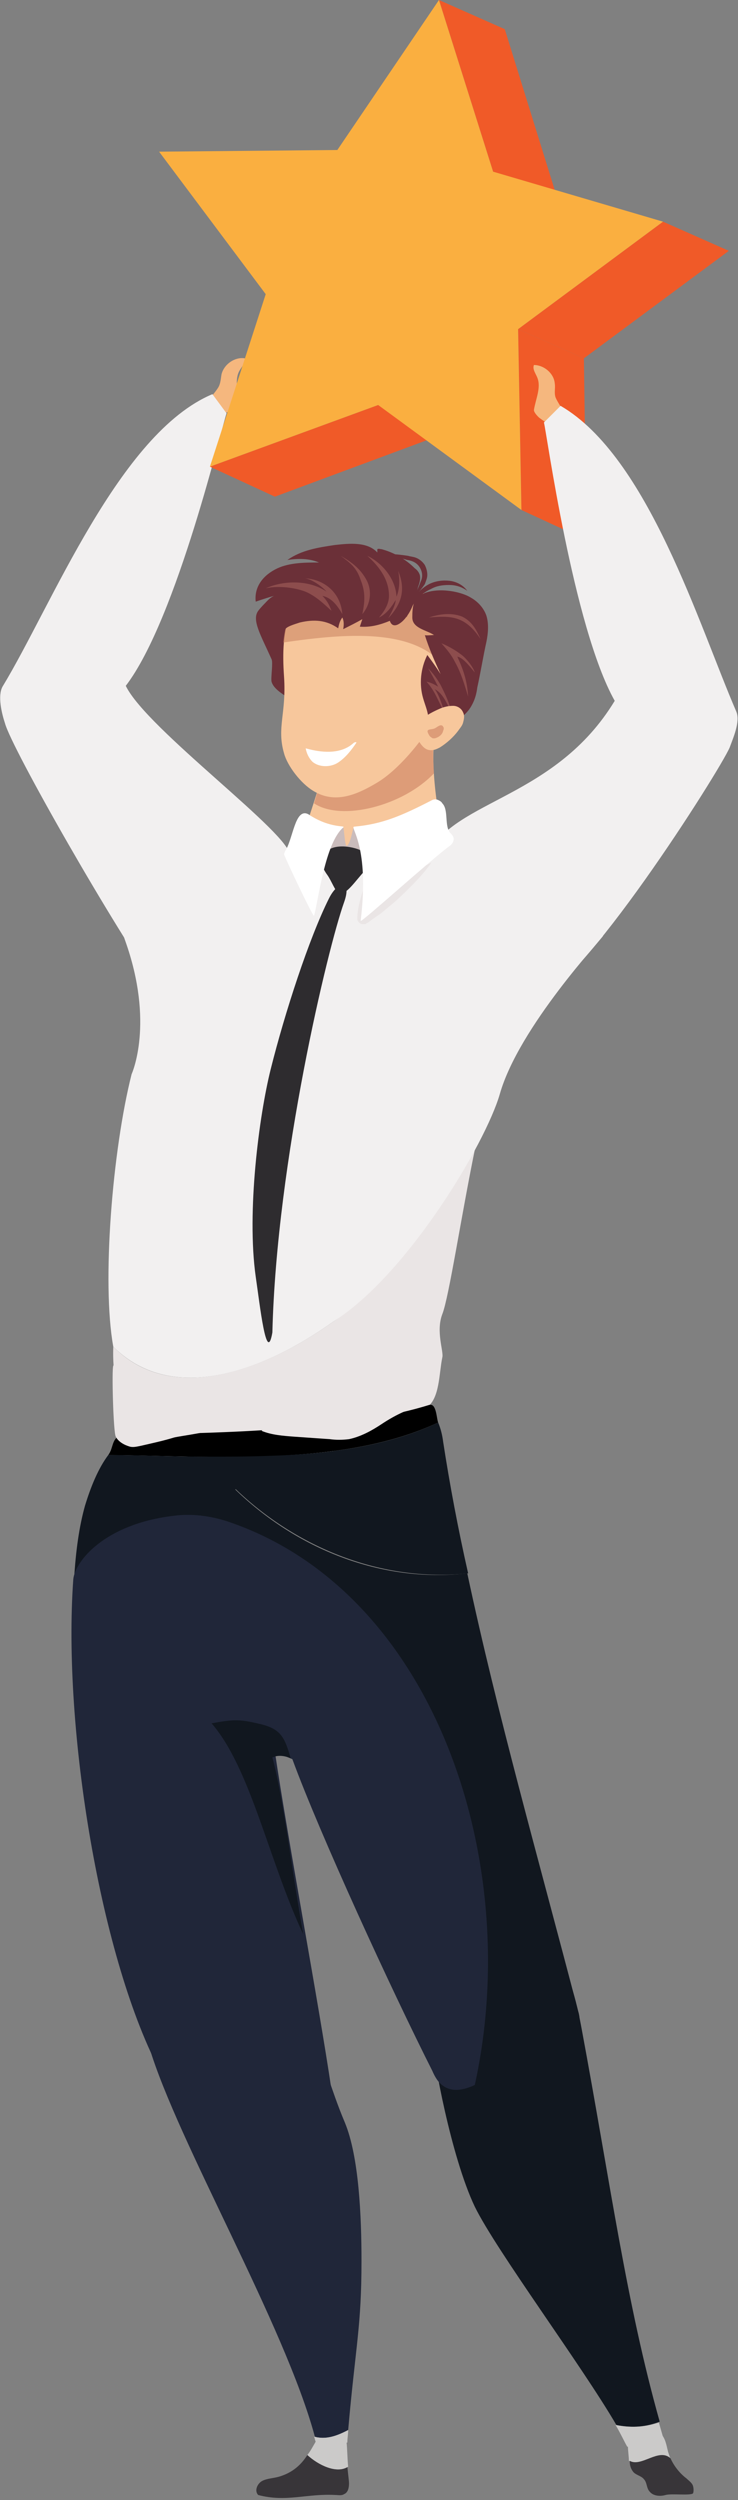<?xml version="1.0" encoding="UTF-8"?> <!-- Generator: Adobe Illustrator 23.1.0, SVG Export Plug-In . SVG Version: 6.00 Build 0) --> <svg xmlns="http://www.w3.org/2000/svg" xmlns:xlink="http://www.w3.org/1999/xlink" id="Layer_1" x="0px" y="0px" viewBox="0 0 88.6 300" style="enable-background:new 0 0 88.6 300;" xml:space="preserve"><rect x="0" y="0" width="88.6" height="300" fill="#808080" stroke="none"/> <style type="text/css"> .st0{fill:#F5B77E;} .st1{fill:#F2F0F0;} .st2{fill:#F05A28;} .st3{fill:#FAAF40;} .st4{fill:#6B3038;} .st5{fill:#F7C79C;} .st6{opacity:0.58;fill:#CA7D5F;} .st7{opacity:0.55;fill:#C97F5F;} .st8{fill:#8D4D4D;} .st9{fill:#FFFFFF;} .st10{fill:#383539;} .st11{fill:#CBCAC9;} .st12{fill:#202639;} .st13{fill:#11171F;} .st14{fill:#EAE5E5;} .st15{opacity:0.31;fill:#E29761;} .st16{fill:#CABCBC;} .st17{fill:#2E2C2F;} </style> <g> <g> <path class="st0" d="M27.9,49.1c0.2-0.1,0.7-0.5,0.7-0.8c0-1.3-0.5-2.8,0.2-3.9c0.3-0.5,0.7-0.9,0.6-1.4c-1.2-0.2-2.5,0.7-2.8,1.9 c-0.1,0.5-0.1,1.1-0.4,1.6c-0.3,0.5-1.1,1.4-1.4,1.8c-0.3,0.5-0.1,0.5,0.2,1C25.8,50.4,27.1,49.6,27.9,49.1z"></path> <path class="st1" d="M15.1,82.3c6.2-8.1,11.7-31.8,12.1-32.7l-1.7-2.3C14.3,52,6.2,72.7,0.3,82.4c-0.6,1.1-0.1,3.2,0.3,4.4 c0.8,3,13.1,24.6,18.9,32.7c2.1-3.8,14.7-12.8,15.3-16.8C35.1,100.2,17.6,87.5,15.1,82.3z"></path> </g> <g> <g> <polygon class="st2" points="45.4,48.6 53.2,52.1 33,59.6 25.2,56 "></polygon> </g> <g> <polygon class="st2" points="52.7,0 60.6,3.5 67,24.1 59.2,20.6 "></polygon> </g> <g> <polygon class="st2" points="62.2,39.5 70.1,43 70.4,64.8 62.6,61.2 "></polygon> </g> <g> <polygon class="st2" points="79.6,26.6 87.5,30.1 70.1,43 62.2,39.5 "></polygon> </g> <polygon class="st3" points="59.2,20.6 79.6,26.6 62.2,39.5 62.6,61.2 45.4,48.6 25.2,56 31.9,35.3 19.1,18.2 40.5,18 52.7,0 "></polygon> </g> <g> <path class="st0" d="M64.7,50.1c-0.2-0.2-0.6-0.6-0.6-0.9c0.2-1.3,0.9-2.7,0.4-3.9c-0.2-0.5-0.6-1-0.4-1.5c1.2,0,2.4,1,2.5,2.2 c0.1,0.6-0.1,1.1,0.1,1.7c0.2,0.5,0.9,1.5,1.1,2c0.3,0.5,0,0.5-0.3,1C66.7,51.6,65.5,50.7,64.7,50.1z"></path> <path class="st1" d="M73.8,84.1c-5-8.9-8.2-32.4-8.5-33.4l2-2C77.8,54.8,83.9,75,88.4,85.4c0.5,1.2-0.4,3.2-0.8,4.3 c-1.2,2.8-18.1,29.5-23.5,30.2c-1.6-4-12.5-13.4-12.6-17.5C54.6,96,66.7,95.8,73.8,84.1z"></path> </g> <g> <g> <path class="st4" d="M31,73.3c-0.8,1.1,0.3,2.9,1.6,5.8c0.2,0.4-0.1,2.2,0,2.7c0.4,1.5,3.6,2.5,4.5,3.7c-0.5-2.8-0.7-4.8-0.6-7.6 c0-0.6-1.3-2.2-1.2-2.2L32,72.2C31.7,72.5,31.3,72.9,31,73.3z"></path> <path class="st5" d="M52.6,87.3c-3.4-0.1-5.5-0.1-8.9-0.2c-0.5,0-1,0-1.4,0.3c-0.4,0.3-1.9,0.8-2.1,1.3c-1.4,3.7-2.6,8.2-4,11.9 c-0.2,0.2-0.5,0.3-0.8,0.5c0.6,6.6,4.4,12.1,12.3,6.6c1.5-1.2,3.3-2.5,5-3.8c0.5-0.7,0.8-1,1.2-1.8 C52.4,99.2,51.3,88.9,52.6,87.3z"></path> <path class="st6" d="M52.6,87.5c-3.4-0.1-5.5-0.1-8.9-0.2c-0.5,0-1,0-1.4,0.3c-0.4,0.3-1.9,0.8-2.1,1.3c-1,2.7-1.6,4.5-2.5,7.5 c3.3,2.2,10.7,0.3,14.4-3.6C51.9,89.8,52,88.2,52.6,87.5z"></path> <path class="st5" d="M34.1,81.2c0.3,4.4-0.9,6.1,0,9.2c0.4,1.5,2,3.6,3.5,4.5c2.6,1.6,5.2,0.5,7.7-1c2.5-1.5,5.3-4.9,6.7-7.3 c2.2-3.8,3.4-6.2,3-10.5c-0.5-5.5-9-6.7-14-6.3C34.4,70.3,33.7,75.5,34.1,81.2z"></path> <path class="st7" d="M55,76.2c-0.5-5.5-9-6.7-14-6.3c-5,0.3-6.6,3.3-7,7.2c7.6-1.1,18-2.2,20.5,5.1C55.7,79.9,55.3,79.2,55,76.2z "></path> <path class="st4" d="M50.4,69c-0.1-0.3-0.3-0.6-0.6-0.8c-1.1-1.1-2.5-1.9-4-2.3c-0.2,0-0.3-0.1-0.5,0l0,0.4 c-1.2-1.3-3.3-1.1-5.1-0.9c-2,0.3-4,0.6-5.7,1.8c1.3-0.2,2.6-0.2,3.8,0.3c-1.6,0-3.5,0-5,0.7c-1.7,0.8-2.8,2.2-2.6,4 c1.7-0.6,3.3-1,3.3-1c-1.3,0.1-1.9,0.9-2.1,1.1l2.3,3.3c0.1-0.4,1.2-0.7,1.8-0.9c1.7-0.4,3.2-0.3,4.6,0.7 c0.1-0.5,0.2-0.9,0.5-1.3c0.2,0.4,0.2,0.9,0.1,1.4c0.8-0.4,1.6-0.8,2.3-1.2c-0.1,0.3-0.2,0.6-0.3,0.9c1.2,0.1,2.4-0.2,3.6-0.7 c0.4,1.2,1.6,0.1,2-0.5c0.8-1,1.1-2.4,1.4-3.6C50.4,69.9,50.5,69.4,50.4,69z"></path> <path class="st8" d="M31.9,70.6c2.2-1,5.3-1,7.3,0.4c-0.4-0.5-1.7-1.5-2.6-1.6c2.3,0.1,4.3,1.7,4.5,4.3c-0.8-1.4-1.5-2-2.4-2.2 c0.5,0.5,0.8,1,1.1,1.8c-1-0.9-1.6-1.5-2.7-2.1C36,70.6,33.6,70.2,31.9,70.6z"></path> <path class="st8" d="M40.9,66.7c1.4,0.8,2.4,1.6,3.1,2.9c0.7,1.3,0.5,2.9-0.5,4.1c0.3-1.5,0.4-2.6-0.2-4.1 C42.8,68.1,42.1,67.6,40.9,66.7z"></path> <path class="st8" d="M47.8,68.5c0.2,0.9,0.2,2.2-0.2,3.1c-0.1-2.2-1.8-4.1-3.5-4.9c1.1,1,2.6,2.6,2.6,4.8c0,1-0.6,1.9-1.2,2.6 c0.9-0.4,1.6-1.4,2-2.1c0,0.6-0.6,1.7-0.9,2.2C48.1,72.6,48.8,70.9,47.8,68.5z"></path> <path class="st4" d="M49.8,71.8c0.1-0.7,0.5-1.4,0.7-2c0.3-0.6,0.2-1.2-0.1-1.7c-0.3-0.5-0.8-0.8-1.5-0.9c-0.7-0.2-1.3-0.4-2-0.7 c0.7,0,1.4,0.1,2.1,0.2c0.3,0.1,0.7,0.1,1.1,0.3c0.4,0.2,0.7,0.5,0.9,0.8c0.2,0.4,0.3,0.8,0.3,1.2c0,0.4-0.2,0.8-0.3,1.1 C50.6,70.7,50.1,71.2,49.8,71.8z"></path> <g> <path class="st4" d="M54.1,87.3c0.8-0.9,1.9-1.5,2.5-2.6c0.4-0.7,0.6-1.4,0.7-2.2c0.4-1.8,0.7-3.7,1.1-5.5c0.2-1,0.3-2.1,0-3.1 c-0.3-0.9-1-1.7-1.9-2.2c-1.3-0.8-4.3-1.3-6-0.3c-0.9,0.5-1,1.5-1,2.7c0,1.3,1.7,1.5,2.6,2.1c-0.1,0-1.1,0.1-1.1,0 c0.5,1.6,1.2,3.2,1.9,4.7c-0.5-0.8-1-1.5-1.6-2.3c-0.8,1.6-1,3.5-0.5,5.2c0.2,0.7,0.5,1.4,0.6,2.1c0,0.2,0,0.3,0,0.5 c0.8,0.3,1.6,0.7,2.4,1.1C53.9,87.6,54,87.5,54.1,87.3z"></path> <path class="st8" d="M56.2,83.6c-0.1-1.9-0.6-3.3-1.3-4.8c0.6,0.1,1.3,0.9,2.1,1.9c-0.2-0.7-1.1-1.8-1.7-2.2 c-1.2-0.9-2.3-1.3-2.3-1.3c0.7,0.8,1.2,1.4,1.6,2.2C55.1,80.3,55.5,81.2,56.2,83.6z"></path> <path class="st8" d="M57.7,76.7c-1.9-2.9-3.7-2.8-6.2-2.6c0.9-0.3,2.5-0.7,4-0.1C56.7,74.6,57.2,75.6,57.7,76.7z"></path> <path class="st8" d="M54.3,85.7c-0.6-1.1-1-2.4-2.1-3c0.5,0.7,0.9,1.9,1.2,2.9c-0.9-1.7-1.2-2.7-2.2-3.8 c0.5,0.1,0.9,0.3,1.4,0.6c-0.4-0.8-0.8-1.5-1.2-2.2c0.6,0.6,1.1,1.3,1.5,2C53.4,83.2,53.9,84.2,54.3,85.7z"></path> <path class="st4" d="M48.8,74.1c0.2-1.6,1.2-3.2,2.7-4c0.8-0.4,1.7-0.5,2.5-0.4c0.8,0.1,1.6,0.5,2.1,1.2 c-0.7-0.5-1.4-0.7-2.2-0.7c-0.8,0-1.5,0.1-2.2,0.5c-0.7,0.3-1.3,0.8-1.8,1.4C49.5,72.7,49.1,73.4,48.8,74.1z"></path> </g> <path class="st5" d="M52.9,85c0.5-0.2,1-0.3,1.5-0.3c0.5,0,1,0.3,1.2,0.8c0.2,0.4,0.1,0.8,0,1.2c-0.1,0.4-0.4,0.7-0.6,1 c-0.6,0.8-1.4,1.5-2.2,2c-0.4,0.2-0.8,0.4-1.3,0.3c-0.6-0.1-1-0.7-1.3-1.2C49.3,86.7,51.3,85.7,52.9,85z"></path> <path class="st6" d="M52.2,87.4c0.2-0.1,0.3-0.2,0.5-0.3c0.2-0.1,0.4-0.1,0.5,0.1c0.1,0.1,0.1,0.3,0,0.5c-0.1,0.5-0.6,0.8-1,0.9 c-0.1,0-0.1,0-0.2,0c-0.1,0-0.2-0.1-0.2-0.1c-0.2-0.1-0.3-0.3-0.4-0.5C51.1,87.4,51.8,87.6,52.2,87.4z"></path> </g> <path class="st9" d="M42.4,89.2c0.1-0.1,0.3-0.2,0.4-0.1c-0.6,0.9-1.3,1.8-2.2,2.4c-0.9,0.6-2.3,0.6-3.1-0.1 c-0.4-0.4-0.7-1-0.8-1.6C37.8,90.1,40.6,90.8,42.4,89.2z"></path> </g> <path class="st10" d="M36.9,294.6c-0.7,1.1-1.7,2.1-3.4,2.6c-0.7,0.2-1.4,0.2-2,0.5c-0.6,0.3-1,1.2-0.5,1.7c3.4,0.9,5.8-0.2,9.3,0 c0.3,0,0.7,0.1,1-0.1c0.5-0.2,0.6-0.8,0.6-1.3c0-0.3-0.1-1-0.2-2C40.5,296.9,38.2,295.8,36.9,294.6z"></path> <path class="st11" d="M37.9,293c-0.3,0.5-0.6,1.1-1,1.6c1.3,1.2,3.5,2.3,4.9,1.4c-0.1-0.9-0.1-2.1-0.2-3 C41.6,290.5,40,289.2,37.9,293z"></path> <path class="st11" d="M80.5,295.1c-0.1-0.3-0.2-0.6-0.3-0.9c-0.2-0.8-0.3-1.6-0.9-2.2c-0.8-0.8-2.7-0.8-3.5,0.1 c-0.7,0.8-0.3,2.2-0.3,3.2C77,296.1,79,295.2,80.5,295.1z"></path> <path class="st10" d="M83.1,298.1c-0.2-0.3-0.5-0.5-0.7-0.7c-0.8-0.6-1.5-1.5-1.9-2.4c-1.4-1.3-3.5,1.1-4.9,0.3c0,0,0,0,0,0 c0,0.5,0.1,0.9,0.4,1.3c0.3,0.4,1,0.5,1.3,0.9c0.4,0.4,0.3,1.1,0.7,1.5c0.4,0.5,1.2,0.6,1.9,0.4c0.7-0.2,3,0.1,3.3-0.2 C83.3,299,83.3,298.4,83.1,298.1z"></path> <path class="st12" d="M41.8,291.6c0.9-10.2,1.6-12.4,1.6-20.3c0-5.3-0.3-12.5-2-16.6c-1.9-4.5-2.1-6.7-4.8-11.7 c-1.2-2.3-3.3-6.8-3.4-10.9c-4.5,0.7-9,1-13.5,0.7c0.6,2.1,1.9,6.4,2.5,8.5c0.4,1.5,0.8,2.9,1.3,4.4c0.6,2.2-6.2-2.3-5.6-0.1 c3.4,11.4,16.3,33.4,19.9,46.8C39.1,292.8,40.5,292.3,41.8,291.6z"></path> <path class="st11" d="M37.7,292.4c0.1,0.2,0.1,0.4,0.2,0.6c-0.5,0.9,2,0.6,3.8,0.1c0-0.5,0.1-1,0.1-1.5 C40.5,292.3,39.1,292.8,37.7,292.4z"></path> <path class="st13" d="M79.2,290.6c-4-14.2-5.9-28.5-9.4-47.3c-1.7-9.3-4.2-9.6-6.8-18.7c0-0.1-0.1-0.3-0.1-0.4 c-5.1,2.7-10.5,5.1-16,6.9c2.1,3.6,4.3,7.4,6.4,11.2c0.8,1.5-1.3,1.4-1.3,3.1c0,1.4,2.1,13.3,5,19.4c2.6,5.3,12.8,19,17,26.2 C76,291.4,77.6,291.2,79.2,290.6z"></path> <path class="st11" d="M73.9,291c0.6,1,1,1.9,1.4,2.6c2.3,0.3,4.7,0,4.4-0.8c-0.2-0.7-0.4-1.4-0.6-2.1C77.6,291.2,76,291.4,73.9,291 z"></path> <path class="st14" d="M57.1,137.5c-0.8,0.2-1.6,0.3-2.3,0.5c-4.7,9.8-5.6,21-5.9,32.3c0.8-0.4,1.6-0.9,2.3-1.4c1.6-1,1.5-4.1,1.9-6 c0.2-0.7-0.8-3.1,0-5.2C53.9,155.7,55.4,145.7,57.1,137.5z"></path> <path class="st15" d="M35.6,101.2c-0.1,0-0.1,0.1-0.2,0.1c-0.8,6.8-1.6,13.6-0.1,20.3c3.8-8.4,13.6-10.8,18.8-17.9 c-1.8,1.5-3.7,2.8-5.3,4.2C40.5,113.9,36.4,108.2,35.6,101.2z"></path> <path class="st14" d="M40,158.6c-8,5.7-19.3,10.2-26.4,3c-0.3,8.2,4.2,11.5,0.1,13.7c12.9,1.9,23.4,1.4,35.3-5 c0.3-11.4,1.2-22.6,5.9-32.3C53.4,138.4,46.2,154.7,40,158.6z"></path> <path class="st1" d="M20,109.6C20.1,109.4,19.8,109.7,20,109.6L20,109.6z"></path> <path class="st1" d="M72.4,112.3c0.1-4.1-16.3-8.9-18.2-11.4c0-0.1-0.7-1.4-0.7-1.4c-8.5,1.4-11.9,2.4-11.9,2.4 c0-0.1-5.1-0.6-5-0.8c-4.8,3.1-7.9,4.1-16.6,8.5c-1.5,0.4-6.7-1.6-5,3.2c3.6,10,0.8,16.1,0.8,16.1c-2.3,9.1-3.6,25-2.2,32.7 c7.2,7.2,18.4,2.7,26.4-3c8.9-5.6,18.3-21.4,20-27.3C62.3,123.2,72.4,112.5,72.4,112.3z"></path> <path d="M52.6,170.7c-0.2-0.5-0.2-2.4-1.1-2.1c-13.2,4.1-36.3,3.2-37.2,3.7c-0.9,0.5-0.7,1.5-1.3,2.3 C25.2,174.7,41.1,176.1,52.6,170.7z"></path> <path class="st16" d="M39,103.5c-0.2,0-0.3-0.1-0.5-0.2c-0.3-0.3-0.2-0.8,0-1.2c0.4-0.8,0.8-1.7,1.5-2.2c0.5-0.3,0.7-0.6,1.2-0.6 c0.1,0,0.2,2.2,0.4,2.2c0.4,0,0.8-2.1,0.8-2.1c0.2,0,0.4,0.1,0.6,0.3c0.1,0.1,0.2,0.2,0.3,0.4c0.4,0.7,0.6,1.4,0.9,2.1 c0.1,0.2,0.2,0.5,0.2,0.8c0,0.5-0.2,0.7-0.7,0.7c-0.5,0.1-1.1,0.1-1.6,0.2C41.1,103.8,40,103.8,39,103.5z"></path> <path class="st13" d="M69.4,241.3c-4.8-18.4-9.7-35.6-13.3-52.5c-10.4,1.2-20.6-3-27.9-10.1c-1.4,1.2-3.3,2-4.8,3 c27.4,7,39.8,40.4,33.5,68.4c0.4-0.2,0.7-0.3,1.1-0.5c3.4-1.8,6.8-3.6,10.2-5.3C69.3,243.7,69.9,242.9,69.4,241.3z"></path> <path class="st13" d="M53.2,173c-0.1-0.8-0.3-1.6-0.6-2.3c-5.9,2.8-13.1,3.8-20.3,4c-2.5,0.1-5,0.1-7.5,0.1 c-4.1,0-8.1-0.2-11.8-0.2c-1.2,1.6-2.1,3.8-2.8,6.1c-0.7,2.5-1.1,5.4-1.3,8.7c5.3-2.2,10.4-4.5,14.9-7.4c0,0,0,0,0,0 c0.1-0.1,0.2-0.1,0.3-0.2c0.1-0.1,0.2-0.1,0.2-0.1c0,0,0,0,0,0c1.4-0.9,2.7-1.9,4-3c7.3,7,17.5,11.2,27.9,10.1 C55,183.5,54,178.2,53.2,173z"></path> <path class="st12" d="M27.4,182.6c-2.1-0.7-4.4-1-6.6-0.7c-8.3,1-11.8,5.5-12,7.6c-1.3,18,3.3,45.9,10.6,59.4 c0.7,1.3,1.5,2.1,2.7,2.9c0.3,0.2,0.6,0.4,1,0.5c5.5,1.4,11.5,0.8,16.7-1.5c-1.6-10.8-5.2-29.8-6.8-40.6c0.7,0.3,1.4,0.6,2.1,0.9 c3.3,9,11.9,27.7,16.8,37.4c0.3,0.7,0.7,1.4,1.3,1.8c1.1,0.8,2.5,0.5,3.8-0.1C62.9,223.4,52.2,191,27.4,182.6z"></path> <path class="st13" d="M36.4,232.1c-4.1-8.7-6.3-19.9-11-25.3c2.7-0.5,3.4-0.5,5.9,0.1c2.5,0.6,2.9,1.7,3.6,4.1c0,0-1.2-0.6-2.2-0.1 C34,215.6,35.2,225.5,36.4,232.1z"></path> <path class="st14" d="M45.8,170.9c-1.2,0.8-2.5,1.5-3.9,1.8c-0.8,0.1-1.6,0.1-2.3,0c-1.4-0.1-2.9-0.2-4.3-0.3 c-1.3-0.1-2.7-0.2-3.9-0.7c0.5-0.5,1.3-0.7,1.9-0.8c2.6-0.6,5.3-1.2,7.9-1.7c2.3-0.5,4.7-1,7.1-1c1.2,0,1,0.6,0.2,1.2 C47.6,169.8,46.7,170.3,45.8,170.9z"></path> <path class="st14" d="M13.9,172.4c0.3,0.6,1,1,1.7,1.2c0.4,0.1,0.8,0,1.3-0.1c1.3-0.3,2.7-0.6,4-1c0.8-0.2,5-0.7,5.6-1.3 c-0.5-0.4-4.5-0.3-5.1-0.4c-1.7-0.5-3.4-0.9-5.1-1.2c-0.6-0.1-2.5-6.5-2.7-5.7C13.4,164.2,13.6,171.9,13.9,172.4z"></path> <path class="st17" d="M43.7,102.3c0.4,0.5,0.3-0.2,0.4,0.5c0.1,0.4,0.3,1.1,0,1.4c-1,0.9-2.1,2.7-3,3c-0.1,0-0.3,0.1-0.4,0 c-0.4-0.1-0.9-1.5-1.4-2.2c-0.3-0.4-0.6-1-0.6-1c0-0.4,0.1-1.4,0.3-1.6C40.1,100.9,43.3,101.8,43.7,102.3z"></path> <path class="st14" d="M43.6,106.8c0.2,1.2,0.3,2.5,0.3,3.7l0,0l0,0c0,0,0,0.1,0-0.2c0-0.1-0.1-0.2-0.2-0.3 c-0.1-0.1-0.3-0.2-0.4-0.2c-0.1,0-0.2,0-0.2,0l0,0l0,0l0,0c0,0-0.1,0,0,0l0.1,0l0.1-0.1l0.3-0.3l0.7-0.6c0.4-0.4,0.9-0.8,1.4-1.2 c0.9-0.8,1.9-1.5,2.9-2.2c1-0.7,2-1.3,3.2-1.9c-0.7,1-1.5,1.9-2.4,2.8c-0.9,0.9-1.7,1.7-2.7,2.5c-0.5,0.4-0.9,0.8-1.4,1.1l-0.7,0.5 c-0.1,0.1-0.3,0.2-0.4,0.3l-0.2,0.1l-0.1,0.1l-0.1,0l-0.1,0l0,0l0,0c0,0-0.1,0-0.2,0c-0.1,0-0.3-0.1-0.4-0.2 c-0.1-0.1-0.2-0.3-0.2-0.3c0-0.2,0-0.2,0-0.2l0,0l0,0C42.9,109.2,43.2,108,43.6,106.8z"></path> <path class="st9" d="M43.3,110.5c0,0.3,8.5-7.4,10.7-9c0.3-0.2,0.6-0.7,0.4-1.1c-0.1-0.2-0.2-0.3-0.3-0.4c-0.8-0.8-0.2-2.8-1-3.6 c-0.1-0.2-0.3-0.3-0.5-0.4c-0.2-0.1-0.5-0.1-0.7,0c-3.7,1.9-6,2.9-9.4,3.2C42,99.3,44.4,101.5,43.3,110.5z"></path> <path class="st17" d="M32.7,159.9c-0.7,4-1.5-3.3-2-6.7c-1.1-7.8,0.4-19.3,1.8-24.9c1.7-6.8,4.6-15.7,7-20.5 c1.1-2.2,2.8-2.3,1.8,0.5C39.4,113.6,33.2,139.3,32.7,159.9z"></path> <path class="st9" d="M37.7,109.9c-0.1,0.2-3.6-7.2-3.6-7.4c0-0.1,0.1-0.2,0.1-0.3c1-1.5,1.2-5.3,2.8-4.5c2.7,1.8,4.6,1.3,4.2,1.6 C39,101.2,38.2,108.2,37.7,109.9z"></path> </g> </svg> 